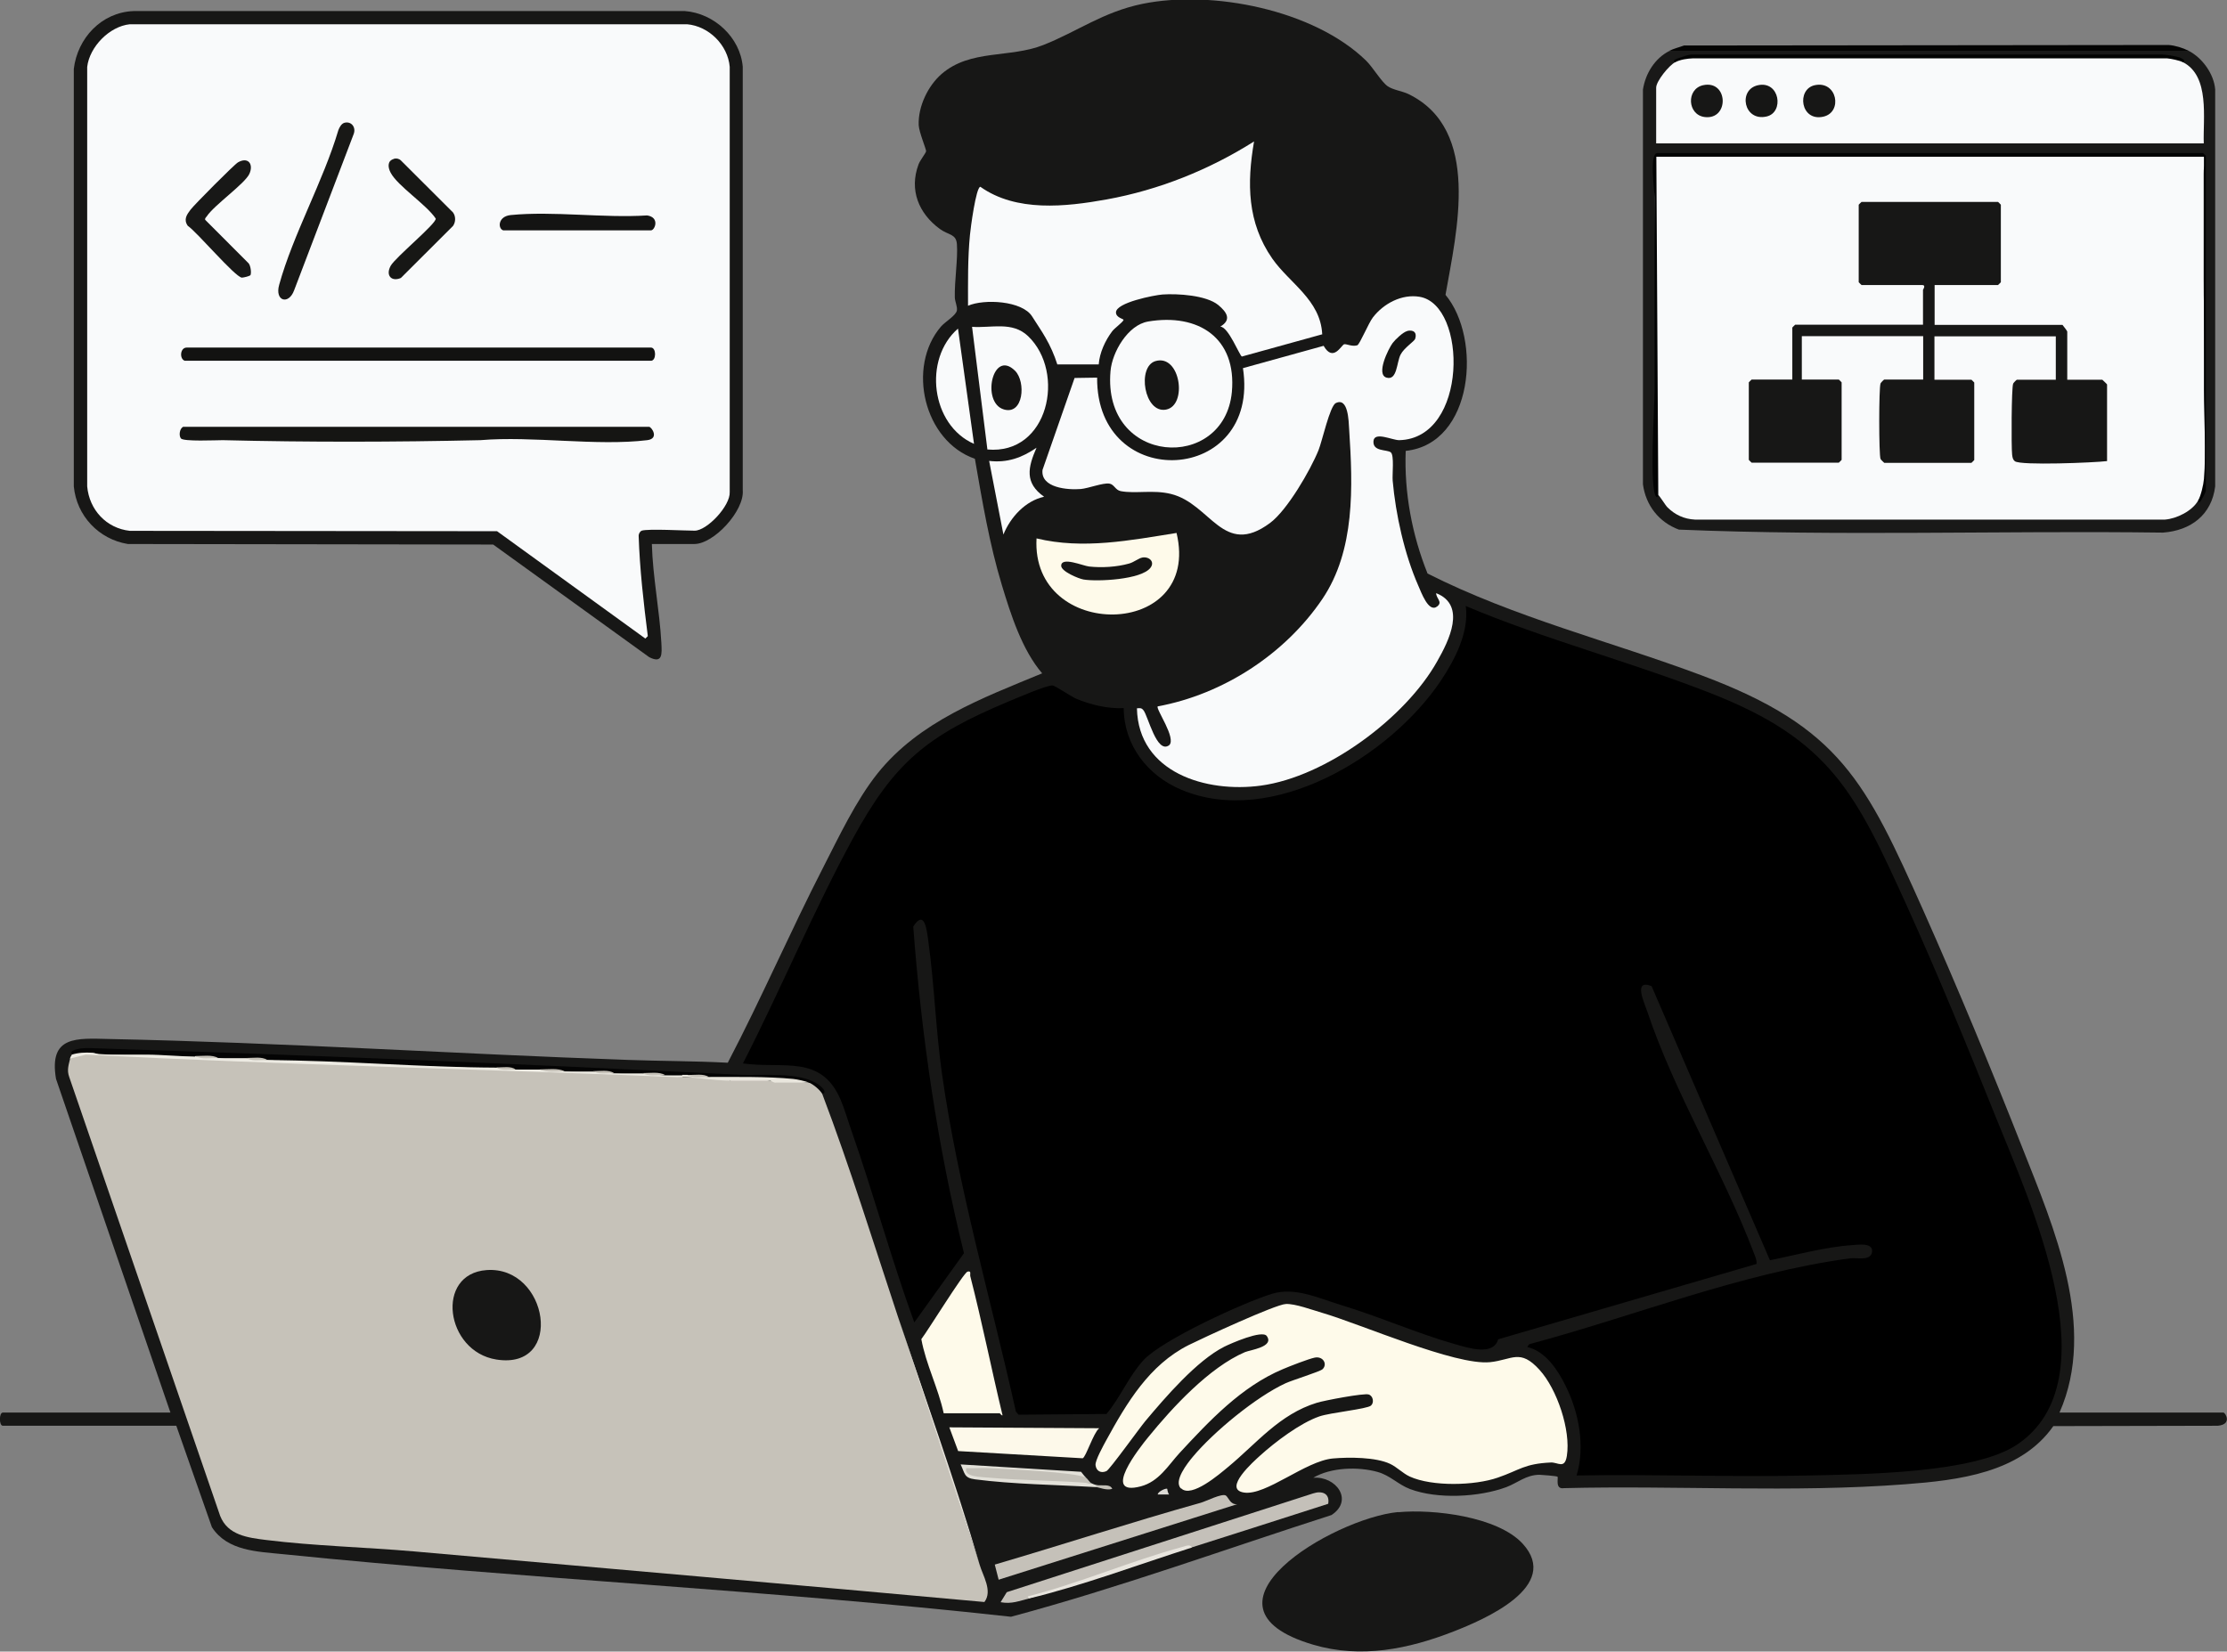 <svg width="244" height="181" viewBox="0 0 244 181" fill="none" xmlns="http://www.w3.org/2000/svg">
<rect x="0" y="0" width="244" height="181" fill="#808080" stroke="none"/>
<g clip-path="url(#clip0_7792_50438)">
<path d="M18.699 154.886L6.137 118.239C5.326 113.464 8.414 113.791 11.964 113.868C30.915 114.253 49.923 115.505 68.835 116.16C72.463 116.294 76.11 116.275 79.738 116.468C83.424 109.42 86.589 102.082 90.217 95.015C91.934 91.664 93.806 87.697 96.141 84.77C100.715 79.051 107.623 76.509 114.184 73.793C111.984 71.232 110.749 67.361 109.765 64.107C108.395 59.581 107.623 54.921 106.813 50.28C101.216 48.335 99.325 40.209 103.088 35.799C103.571 35.24 104.767 34.566 104.844 34.008C104.902 33.584 104.632 33.064 104.613 32.583C104.574 30.753 104.96 28.365 104.844 26.767C104.767 25.611 103.918 25.785 102.972 25.091C100.657 23.397 99.595 20.816 100.637 18.024C100.792 17.581 101.429 16.792 101.467 16.58C101.506 16.406 100.695 14.5 100.657 13.71C100.579 11.688 101.66 9.416 103.165 8.107C106.33 5.372 110.614 6.393 114.319 4.929C118.025 3.465 120.861 1.309 125.165 0.423C132.807 -1.137 143.961 1.078 149.673 6.643C150.406 7.355 151.352 8.973 152.046 9.455C152.645 9.859 153.609 9.974 154.304 10.302C162.332 14.192 159.592 25.38 158.376 32.313C162.371 37.108 161.464 48.624 154.015 49.414C153.841 53.997 154.709 58.619 156.408 62.855C165.96 67.689 176.497 70.289 186.512 74.044C201.622 79.705 204.44 85.714 210.731 99.791C214.494 108.245 218.199 117.2 221.595 125.827C224.992 134.454 229.797 145.412 225.648 154.809H243.614C243.807 154.809 244.617 156.099 242.996 156.253L224.972 156.292C221.364 161.434 214.571 162.223 208.743 162.666C196.412 163.61 183.752 162.782 171.363 163.09C170.341 163.263 170.765 161.954 170.649 161.838C170.572 161.761 168.893 161.626 168.681 161.626C167.214 161.626 166.269 162.512 165.053 162.974C162.043 164.091 157.488 164.322 154.478 163.186C153.204 162.705 152.317 161.703 150.946 161.318C148.824 160.721 145.833 160.798 143.883 161.954C146.354 161.742 148.361 164.399 145.89 166.036C134.196 169.791 122.617 174.009 110.769 177.186C84.273 174.259 57.565 173.027 31.05 170.331C28.252 170.042 24.913 170.003 23.215 167.365L19.317 156.253H0.309C-0.116 156.253 -0.116 154.809 0.309 154.809H18.68L18.699 154.886Z" fill="#171716"/>
<path d="M71.421 59.62C71.517 63.241 72.27 66.88 72.463 70.482C72.521 71.656 72.617 72.773 71.132 72.022L54.034 59.678L14.01 59.62C10.826 59.1 8.395 56.539 8.086 53.304V7.549C8.491 4.179 11.116 1.348 14.628 1.213H75.049C78.252 1.463 81.108 4.101 81.379 7.317V53.728C81.572 55.981 78.214 59.62 76.072 59.62H71.402H71.421Z" fill="#171716"/>
<path d="M153.184 165.729C157.024 165.363 164.087 166.192 166.828 169.176C171.112 173.856 162.601 177.496 159.244 178.805C154.303 180.731 149.112 181.79 143.883 180.249C129.776 176.09 146.044 166.403 153.184 165.71V165.729Z" fill="#171716"/>
<path d="M239.792 5.566C241.297 6.336 242.571 8.108 242.706 9.803V53.305C242.32 56.425 240.043 58.139 236.994 58.37C219.317 58.139 201.563 58.774 183.945 58.042C181.764 57.233 180.317 55.385 180.008 53.074V9.822C180.278 8.069 181.301 6.394 182.902 5.585L184.601 5.296L237.592 5.258L239.792 5.566Z" fill="#191918"/>
<path d="M239.794 5.565H182.904C183.406 5.315 183.985 5.18 184.506 4.987L237.613 4.93C238.327 4.987 239.157 5.238 239.794 5.565Z" fill="#040403"/>
<path d="M172.734 161.723C173.699 158.526 173.005 154.809 171.519 151.844C170.67 150.13 169.319 148.069 167.331 147.626L167.543 147.318C179.199 144.198 190.739 139.519 202.723 137.901C203.418 137.805 205 138.248 205.116 137.17C205.212 136.149 203.572 136.418 202.935 136.457C200.002 136.65 196.799 137.535 193.923 138.113L180.955 108.072C178.91 107.263 180.145 109.843 180.473 110.825C183.503 119.857 188.79 128.446 192.148 137.285C192.302 137.689 192.495 138.075 192.457 138.518L164.147 146.779C163.607 148.628 160.886 147.723 159.438 147.318C155.347 146.163 151.082 144.275 146.933 143.024C144.483 142.273 141.877 141.021 139.369 141.791C136.281 142.735 127.327 146.837 125.281 149.071C123.66 150.842 122.753 153.153 121.229 154.963L111.599 155.04L111.31 154.713C108.57 142.388 104.98 130.179 103.205 117.662C102.529 112.867 102.375 107.975 101.719 103.2C101.565 102.121 101.352 99.521 100.059 101.543C100.966 113.618 102.722 125.596 105.617 137.343L100.175 144.93C97.666 138.036 95.737 130.93 93.324 124.017C92.919 122.881 92.552 121.571 92.089 120.493C89.947 115.524 85.818 117.161 81.398 116.545C85.528 108.476 89.079 99.926 93.402 91.972C97.995 83.519 101.584 80.611 110.461 76.894C111.291 76.547 114.726 75.064 115.324 75.122C115.633 75.161 117.273 76.278 117.852 76.547C119.473 77.241 121.364 77.683 123.12 77.606C123.139 81.67 125.745 85.001 129.411 86.542C139.388 90.759 152.317 82.864 157.837 74.641C159.4 72.311 160.982 69.268 160.596 66.418C169.319 70.096 178.562 72.503 187.381 75.95C200.562 81.092 203.321 86.946 208.898 99.213C212.333 106.801 215.614 114.812 218.721 122.553C222.291 131.489 231.534 151.285 220.979 158.333C216.251 161.492 203.997 161.569 198.188 161.703C189.716 161.896 181.225 161.549 172.754 161.703L172.734 161.723Z" fill="black"/>
<path d="M74.74 118.028C76.419 118.105 78.117 118.163 79.835 118.24L80.028 118.452C80.066 118.337 80.085 118.24 80.124 118.24C81.475 118.182 83.192 118.163 84.389 118.452C85.585 118.279 87.264 118.471 88.654 118.664C89.213 118.664 90.082 119.299 90.101 119.916C93.131 127.907 95.697 136.207 98.399 144.353C101.467 153.366 104.439 162.417 107.334 171.487C107.681 172.681 108.781 174.356 107.855 175.569C87.033 173.663 66.191 171.872 45.35 170.023C40.023 169.561 34.427 169.426 29.159 168.772C27.152 168.521 24.952 168.252 24.122 166.133L7.584 118.028C7.295 117.239 7.546 116.642 7.7 115.949C8.028 115.602 8.974 115.39 9.456 115.409C27.441 116.083 45.408 116.777 63.393 117.489C67.175 117.643 70.977 117.797 74.759 118.028H74.74Z" fill="#C6C2B9"/>
<path d="M157.373 65.014C160.692 66.342 158.743 70.232 157.47 72.466C153.996 78.686 145.274 85.138 138.133 86.1C132.17 86.909 124.722 84.695 124.567 77.627C124.895 77.608 125.05 77.55 125.281 77.839C125.783 78.436 126.728 82.673 128.099 81.671C128.928 80.92 126.593 77.666 126.844 77.415C134.023 76.087 140.777 71.696 144.868 65.668C148.496 60.315 148.226 53.324 147.821 47.066C147.763 46.141 147.724 43.503 146.354 44.177C145.698 44.505 144.868 48.337 144.463 49.338C143.575 51.533 141.028 55.924 139.156 57.311C134.004 61.143 132.672 55.212 128.292 54.133C126.343 53.652 124.432 54.133 122.792 53.825C122.194 53.709 122.078 53.074 121.537 52.997C120.823 52.901 119.26 53.517 118.411 53.594C117.002 53.709 113.992 53.478 114.224 51.495L117.736 41.423L120.206 41.385C120.109 54.095 138.133 53.112 136.184 40.345L145.023 37.899C146.084 39.767 146.991 37.764 147.281 37.726C147.57 37.687 148.149 38.015 148.709 37.841C148.979 37.745 149.944 35.396 150.426 34.779C151.603 33.258 153.591 32.199 155.54 32.526C160.789 33.412 160.866 48.067 153.301 48.24C152.529 48.24 150.58 47.258 150.484 48.337C150.387 49.511 151.931 49.242 152.375 49.569C152.78 49.877 152.529 52.015 152.587 52.67C152.915 56.386 153.88 60.738 155.386 64.166C155.714 64.898 156.524 67.209 157.47 66.458C158.107 65.957 157.335 65.591 157.354 64.994L157.373 65.014Z" fill="#F9FAFB"/>
<path d="M129.391 163.13C128.542 162.302 130.125 160.337 130.684 159.663C132.961 156.929 137.631 153.077 140.854 151.595C141.607 151.248 144.617 150.324 144.907 150.054C145.466 149.515 144.984 148.61 144.058 148.783C143.382 148.918 141.259 149.746 140.545 150.054C136.01 151.961 132.498 155.716 129.218 159.259C128.002 160.588 126.979 162.379 124.972 162.899C120.611 164.035 124.856 158.662 125.802 157.507C128.465 154.233 132.498 149.861 136.396 148.186C136.995 147.936 139.658 147.608 138.789 146.414C138.288 145.721 134.833 147.242 134.139 147.589C131.128 149.11 127.693 153.116 125.493 155.735C124.837 156.525 121.576 161.069 121.228 161.223C120.63 161.493 120.109 161.223 120.032 160.569C119.974 160.068 120.9 158.412 121.19 157.873C123.467 153.713 125.918 149.592 130.221 147.416C131.765 146.646 139.716 142.967 140.873 142.91C141.877 142.852 143.787 143.564 144.849 143.872C149.191 145.143 159.438 149.669 163.259 149.284C165.69 149.033 166.539 147.762 168.681 150.131C170.592 152.23 172.116 156.736 171.673 159.548C171.441 161.05 170.688 160.241 169.916 160.28C166.983 160.415 166.52 161.108 164.108 161.936C161.58 162.822 156.91 162.937 154.459 161.82C153.706 161.474 153.05 160.78 152.317 160.434C150.735 159.683 147.801 159.683 146.045 159.837C143.035 160.106 138.693 163.939 136.3 163.573C133.907 163.207 137.419 160.106 138.056 159.529C139.716 158.027 142.437 155.966 144.54 155.234C145.736 154.811 149.789 154.425 150.213 154.04C150.58 153.713 150.445 152.981 149.963 152.827C149.442 152.654 145.1 153.482 144.289 153.732C140.179 154.984 137.67 158.2 134.544 160.78C133.637 161.531 130.53 164.227 129.411 163.111L129.391 163.13Z" fill="#FEFAEA"/>
<path d="M144.907 36.627L136.069 39.073C135.837 39.035 134.583 35.78 133.695 35.799C134.969 35.048 134.428 34.22 133.483 33.431C132.171 32.352 129.025 32.16 127.365 32.275C126.439 32.352 122.271 33.161 122.271 34.239C122.271 34.836 123.158 34.952 123.101 35.067C122.985 35.356 122.116 35.953 121.846 36.319C121.094 37.321 120.476 38.649 120.38 39.94H115.845C115.517 38.9 115.073 37.898 114.532 36.974C114.166 36.319 113.529 35.395 113.085 34.682C112.004 32.949 107.817 32.737 106.061 33.508C106.061 30.927 106.022 28.327 106.273 25.747C106.331 25.073 106.929 20.509 107.412 20.47C111.348 23.263 116.752 22.666 121.248 21.857C126.979 20.817 132.499 18.602 137.4 15.502C136.609 20.085 136.648 24.38 139.388 28.327C141.279 31.043 144.675 32.853 144.868 36.627H144.907Z" fill="#F9FAFB"/>
<path d="M125.764 35.24C131.322 34.297 135.509 37.05 134.969 42.962C134.139 51.763 120.766 51.031 121.673 40.671C121.847 38.591 123.583 35.606 125.783 35.24H125.764Z" fill="#F9FAFB"/>
<path d="M128.908 58.408C131.706 70.136 112.93 70.309 113.567 59.005C118.661 60.238 123.833 59.217 128.908 58.408Z" fill="#FEFAEA"/>
<path d="M103.396 154.887C102.798 152.114 101.447 149.514 100.945 146.761C101.621 145.894 105.577 139.481 106.001 139.366C106.464 139.231 106.252 139.655 106.31 139.866C107.603 144.893 108.626 150.054 109.842 155.099C109.764 155.195 109.571 154.887 109.533 154.887H103.415H103.396Z" fill="#FEFAEA"/>
<path d="M108.183 49.26L106.504 35.818C108.627 35.972 110.904 35.183 112.641 36.839C116.809 40.825 114.879 49.876 108.183 49.26Z" fill="#F9FAFB"/>
<path d="M112.738 175.185C111.696 175.436 110.847 175.821 109.631 175.59L110.306 174.492L143.865 163.669C144.849 163.342 145.718 163.669 145.525 164.805C140.546 166.404 135.567 168.002 130.588 169.581L130.164 169.543C124.316 171.449 118.508 173.317 112.738 175.166V175.185Z" fill="#C4C0B9"/>
<path d="M135.565 164.844L109.417 173.125L108.992 171.468C116.538 169.254 124.006 166.808 131.57 164.69C132.169 164.517 133.886 163.631 134.311 163.9C134.6 164.093 134.793 164.94 135.565 164.844Z" fill="#C5C1B9"/>
<path d="M120.417 156.543C119.818 157.005 118.969 159.701 118.622 159.817L104.979 159.027L104.014 156.428L120.417 156.524V156.543Z" fill="#FDF9EA"/>
<path d="M106.717 48.645C102.008 46.584 101.12 39.362 104.961 36.012L106.717 48.645Z" fill="#F9FAFB"/>
<path d="M114.396 54.441C112.35 54.884 110.71 56.675 109.938 58.581L108.375 50.513C110.363 50.744 111.964 50.166 113.566 49.068C112.62 51.225 112.235 52.92 114.396 54.441Z" fill="#F9FAFB"/>
<path d="M90.102 119.897C89.812 119.416 89.156 118.877 88.654 118.645C85.007 118.357 81.34 118.145 77.654 118.029L75.377 117.817C75.184 117.991 74.972 117.971 74.76 117.817C74.142 117.952 73.505 117.933 72.888 117.817L70.399 117.606C69.376 117.779 68.314 117.702 67.292 117.606L65.014 117.394C63.992 117.567 62.93 117.509 61.908 117.394L59.206 117.182C58.318 117.355 57.411 117.317 56.504 117.182L54.42 116.97C46.045 116.932 37.67 116.643 29.294 116.142L27.017 115.93C25.995 116.2 24.933 116.123 23.91 115.93L21.421 115.718C19.742 115.969 17.793 115.815 16.134 115.506C14.474 115.661 12.756 115.661 10.942 115.506C9.92 115.41 8.916 115.41 7.932 115.506C7.932 115.506 7.72 115.391 7.816 115.295C8.221 114.832 9.534 114.852 10.132 114.871C33.714 115.622 57.334 116.604 80.916 117.779C83.463 117.914 87.67 117.374 89.754 118.915C89.909 119.031 90.68 119.647 90.159 119.859L90.102 119.897Z" fill="#040404"/>
<path d="M21.383 115.756L23.872 115.968C24.914 115.968 25.956 115.968 26.979 115.968L29.256 116.18C37.631 116.218 45.987 116.969 54.382 117.008L56.466 117.22C57.373 117.22 58.261 117.22 59.168 117.22L61.869 117.432C62.911 117.432 63.953 117.432 64.976 117.432L67.253 117.643C68.296 117.643 69.338 117.643 70.36 117.643L72.85 117.855C73.467 117.855 74.104 117.855 74.722 117.855C74.895 117.913 74.895 117.99 74.722 118.067C52.915 117.162 31.167 116.7 9.418 115.583L7.662 116.007C7.681 115.91 7.797 115.698 7.874 115.583C8.588 115.352 9.322 115.333 10.074 115.371C10.422 115.371 10.808 115.583 10.885 115.583H16.076C17.755 115.583 19.627 115.776 21.363 115.795L21.383 115.756Z" fill="#EDEBE3"/>
<path d="M118.971 161.935C119.164 162.051 119.357 162.436 119.588 162.552C115.381 162.686 111.039 162.34 106.89 161.955C106.157 161.897 105.501 161.435 105.752 160.684C109.997 160.818 114.223 161.049 118.411 161.492L118.971 161.916V161.935Z" fill="#C3C0B8"/>
<path d="M119.993 162.974C115.767 162.724 110.981 162.666 106.832 162.127C105.597 161.973 105.732 161.472 105.25 160.49L118.45 161.299L118.951 161.935C117.871 161.338 110.094 160.991 108.26 160.895C107.469 160.856 106.659 160.933 105.868 160.895C105.578 161.877 107.469 161.858 108.26 161.935C112.004 162.262 115.864 162.243 119.569 162.551C119.607 162.551 119.897 162.724 120.186 162.763C120.379 162.897 120.321 162.955 119.974 162.974H119.993Z" fill="#E3E1D9"/>
<path d="M107.333 171.468L98.398 144.334C101.39 153.289 104.689 162.417 107.333 171.468Z" fill="#E6E3DB"/>
<path d="M130.587 169.599C124.836 171.429 118.526 173.797 112.737 175.184L112.602 174.953C118.294 173.509 123.949 171.044 129.584 169.522C129.892 169.445 130.375 169.195 130.587 169.58V169.599Z" fill="#E8E5DE"/>
<path d="M120.204 162.763C120.803 162.84 121.632 162.609 121.864 163.168C121.247 163.38 120.397 162.994 119.992 162.956L120.204 162.744V162.763Z" fill="#C3C0B8"/>
<path d="M127.886 163.169C127.886 163.169 127.944 163.631 128.098 163.785H126.844C126.863 163.457 127.77 163.053 127.886 163.169Z" fill="#DCDAD5"/>
<path d="M70.283 58.177C70.128 58.235 69.974 58.505 69.974 58.697C70.09 62.375 70.514 66.053 70.977 69.712L70.707 69.982L54.459 58.216L14.223 58.177C11.637 57.888 9.784 55.866 9.553 53.305V7.338C9.804 5.142 11.984 2.889 14.223 2.658H75.281C77.674 2.87 79.738 4.931 79.951 7.318V53.921C80.028 55.443 77.461 58.158 76.111 58.158C74.972 58.158 71.035 57.927 70.302 58.158L70.283 58.177Z" fill="#F9FAFB"/>
<path d="M181.667 54.247L181.494 54.209C181.417 41.903 181.339 29.598 181.301 17.292L181.455 17.003L241.201 16.965C241.799 17.061 241.587 18.082 241.452 18.621V32.294C241.567 38.861 241.625 45.35 241.587 51.801C241.703 53.034 241.452 54.054 240.834 54.863C240.197 55.999 238.48 56.847 237.206 56.943H185.701C184.524 56.885 183.52 56.423 182.69 55.595C182.439 55.345 181.803 54.266 181.667 54.247Z" fill="#F9FAFB"/>
<path d="M239.176 6.817C242.148 8.338 241.357 12.979 241.454 15.714H181.457V9.609C181.457 8.897 182.866 7.164 183.541 6.817C184.024 6.393 184.68 6.181 185.49 6.181H236.648C237.671 6.104 238.52 6.316 239.176 6.817Z" fill="#F9FAFB"/>
<path d="M240.836 54.864C241.145 54.306 241.415 53.151 241.473 52.496C241.724 49.53 241.473 45.814 241.473 42.752C241.473 39.305 241.473 35.761 241.473 32.295V18.622C241.473 18.141 241.473 17.659 241.473 17.178H181.477L181.689 54.248C181.689 54.248 181.631 54.576 181.477 54.46C180.666 53.748 181.284 44.485 181.284 42.752C181.284 35.781 181.264 28.694 181.284 21.646C181.284 20.933 180.666 16.773 181.592 16.773H241.377C241.377 16.773 241.685 17.062 241.685 17.082V53.748C241.685 53.94 241.184 54.903 240.952 55.096L240.856 54.884L240.836 54.864Z" fill="#020303"/>
<path d="M239.175 6.818C238.789 6.625 237.882 6.433 237.419 6.394H185.509C184.872 6.414 184.1 6.529 183.54 6.818C183.077 6.606 183.887 6.375 184.003 6.337C184.486 6.183 184.968 5.971 185.509 5.971H236.802C237.439 6.009 238.153 6.106 238.77 6.279C238.886 6.317 239.639 6.645 239.175 6.799V6.818Z" fill="#020302"/>
<path d="M53.319 139.192C60.093 138.711 61.888 150.188 54.381 148.994C48.785 148.109 47.646 139.597 53.319 139.192Z" fill="#171716"/>
<path d="M75.358 117.816L77.635 118.028C80.529 118.028 84.042 117.97 86.879 118.24C87.322 118.278 88.249 118.49 88.654 118.644H85.007C84.794 118.702 84.486 118.432 84.389 118.432H80.028C78.465 118.432 76.303 118.086 74.74 118.009V117.797C74.953 117.797 75.165 117.797 75.358 117.797V117.816Z" fill="#E9E6DD"/>
<path d="M154.207 36.261C154.882 36.127 155.268 36.435 155.056 37.128C154.979 37.398 153.84 38.11 153.454 38.861C153.011 39.728 153.088 41.73 151.911 41.384C150.733 41.037 152.104 38.245 152.586 37.59C152.875 37.205 153.744 36.377 154.188 36.281L154.207 36.261Z" fill="#141413"/>
<path d="M126.593 39.575C129.334 38.766 130.144 44.447 127.751 44.89C125.358 45.333 124.548 40.191 126.593 39.575Z" fill="#161615"/>
<path d="M125.146 61.103C125.899 60.968 126.555 61.565 126.053 62.22C125.069 63.53 120.226 63.761 118.72 63.51C118.161 63.414 116.27 62.624 116.27 62.008C116.27 60.968 118.643 62.008 119.319 62.085C120.708 62.239 122.368 62.143 123.718 61.758C124.22 61.623 124.78 61.161 125.166 61.103H125.146Z" fill="#161615"/>
<path d="M111.213 40.633C112.429 41.846 112.139 45.524 109.978 44.869C107.489 44.118 108.743 38.187 111.213 40.633Z" fill="#161514"/>
<path d="M61.868 117.413C61.019 117.413 59.861 117.586 59.166 117.201C60.015 117.201 61.173 117.028 61.868 117.413Z" fill="#C6C2B9"/>
<path d="M23.892 115.948C23.101 115.948 22.02 116.121 21.402 115.736C22.194 115.736 23.274 115.563 23.892 115.948Z" fill="#C6C2B9"/>
<path d="M72.868 117.817C72.077 117.817 70.996 117.99 70.379 117.605C71.17 117.605 72.251 117.432 72.868 117.817Z" fill="#C6C2B9"/>
<path d="M29.275 116.161C28.561 116.161 27.538 116.334 26.998 115.949C27.712 115.949 28.735 115.776 29.275 116.161Z" fill="#C6C2B9"/>
<path d="M77.654 118.028C76.94 118.028 75.917 118.201 75.377 117.816C76.091 117.816 77.114 117.643 77.654 118.028Z" fill="#C6C2B9"/>
<path d="M67.271 117.604C66.557 117.604 65.534 117.778 64.994 117.392C65.708 117.392 66.731 117.219 67.271 117.604Z" fill="#C6C2B9"/>
<path d="M56.484 117.2C55.828 117.2 54.883 117.373 54.4 116.988C55.056 116.988 56.002 116.815 56.484 117.2Z" fill="#C6C2B9"/>
<path d="M20.05 46.775H71.112C71.382 46.775 72.27 48.066 70.919 48.239C65.342 48.913 58.356 47.758 52.625 48.239C43.266 48.451 33.79 48.47 24.412 48.239C23.659 48.239 20.089 48.412 19.819 48.046C19.587 47.738 19.664 47.026 20.031 46.795L20.05 46.775Z" fill="#151513"/>
<path d="M20.243 39.536C19.645 39.343 19.722 38.092 20.455 38.092H71.324C71.922 38.092 71.922 39.536 71.324 39.536H20.243Z" fill="#121211"/>
<path d="M37.727 13.46C38.48 13.249 39.039 13.942 38.75 14.693L32.227 31.813C31.629 33.45 30.085 33.007 30.587 31.216C32.111 25.689 35.411 19.873 37.071 14.269C37.187 13.961 37.399 13.557 37.727 13.46Z" fill="#181816"/>
<path d="M43.13 17.408C43.419 17.331 43.69 17.369 43.921 17.581L49.633 23.281C49.942 23.705 49.942 24.321 49.633 24.764L43.921 30.464C42.898 30.907 42.223 30.195 42.802 29.135C43.304 28.211 47.839 24.494 47.742 23.955C46.719 22.415 43.574 20.393 42.802 18.929C42.512 18.39 42.397 17.639 43.13 17.427V17.408Z" fill="#171715"/>
<path d="M27.385 30.177C27.327 30.273 26.671 30.427 26.497 30.427C25.744 30.35 21.595 25.44 20.573 24.747C20.09 24.053 20.457 23.533 20.881 22.975C21.306 22.416 25.648 18.045 26.072 17.795C27.172 17.159 27.809 17.968 27.327 19.046C26.844 20.125 23.467 22.474 22.657 23.707C22.579 23.822 22.425 23.918 22.483 24.092L27.25 28.868C27.462 29.137 27.578 29.946 27.423 30.196L27.385 30.177Z" fill="#181817"/>
<path d="M55.133 25.245C54.535 25.053 54.535 23.724 55.943 23.57C60.633 23.108 66.113 23.917 70.899 23.609C72.327 23.82 71.748 25.245 71.324 25.245H55.133Z" fill="#141413"/>
<path d="M211.966 31.255V35.607H225.977C225.977 35.607 226.498 36.262 226.498 36.339V41.615H230.338C230.338 41.615 230.859 42.097 230.859 42.135V50.532C229.489 50.705 221.384 51.032 220.766 50.551C220.515 50.358 220.496 50.108 220.457 49.819C220.361 49.01 220.38 42.444 220.573 42.039C220.612 41.943 220.94 41.615 220.979 41.615H225.243V36.859H211.947V41.615H216C216 41.615 216.308 41.904 216.308 41.923V50.416C216.308 50.416 216.019 50.724 216 50.724H206.447C206.447 50.724 206.081 50.397 206.042 50.3C205.849 49.877 205.849 42.444 206.042 42.02C206.081 41.923 206.409 41.596 206.447 41.596H210.712V36.84H197.416V41.596H201.469C201.469 41.596 201.777 41.885 201.777 41.904V50.397C201.777 50.397 201.488 50.705 201.469 50.705H191.916C191.916 50.705 191.607 50.416 191.607 50.397V41.904C191.607 41.904 191.897 41.596 191.916 41.596H196.374V35.896C196.374 35.896 196.663 35.588 196.683 35.588H210.693V31.756C210.693 31.756 211.059 31.236 210.596 31.236H203.958C203.958 31.236 203.649 30.947 203.649 30.928V22.435C203.649 22.435 203.939 22.127 203.958 22.127H218.914C218.914 22.127 219.222 22.416 219.222 22.435V30.928C219.222 30.928 218.933 31.236 218.914 31.236H211.966V31.255Z" fill="#171716"/>
<path d="M241.453 32.294V18.621C241.588 23.166 241.453 27.749 241.453 32.294Z" fill="#191918"/>
<path d="M198.823 9.339C201.293 8.8 201.93 12.305 199.769 12.787C197.26 13.345 196.816 9.782 198.823 9.339Z" fill="#171716"/>
<path d="M192.61 9.34C195.003 8.82 195.505 12.325 193.556 12.767C191.047 13.345 190.391 9.821 192.61 9.34Z" fill="#161615"/>
<path d="M186.589 9.34C189.368 8.724 189.503 13.172 186.763 12.825C184.871 12.575 184.736 9.764 186.589 9.34Z" fill="#171716"/>
</g>
<defs>
<clipPath id="clip0_7792_50438">
<rect width="244" height="181" fill="white"/>
</clipPath>
</defs>
</svg>
